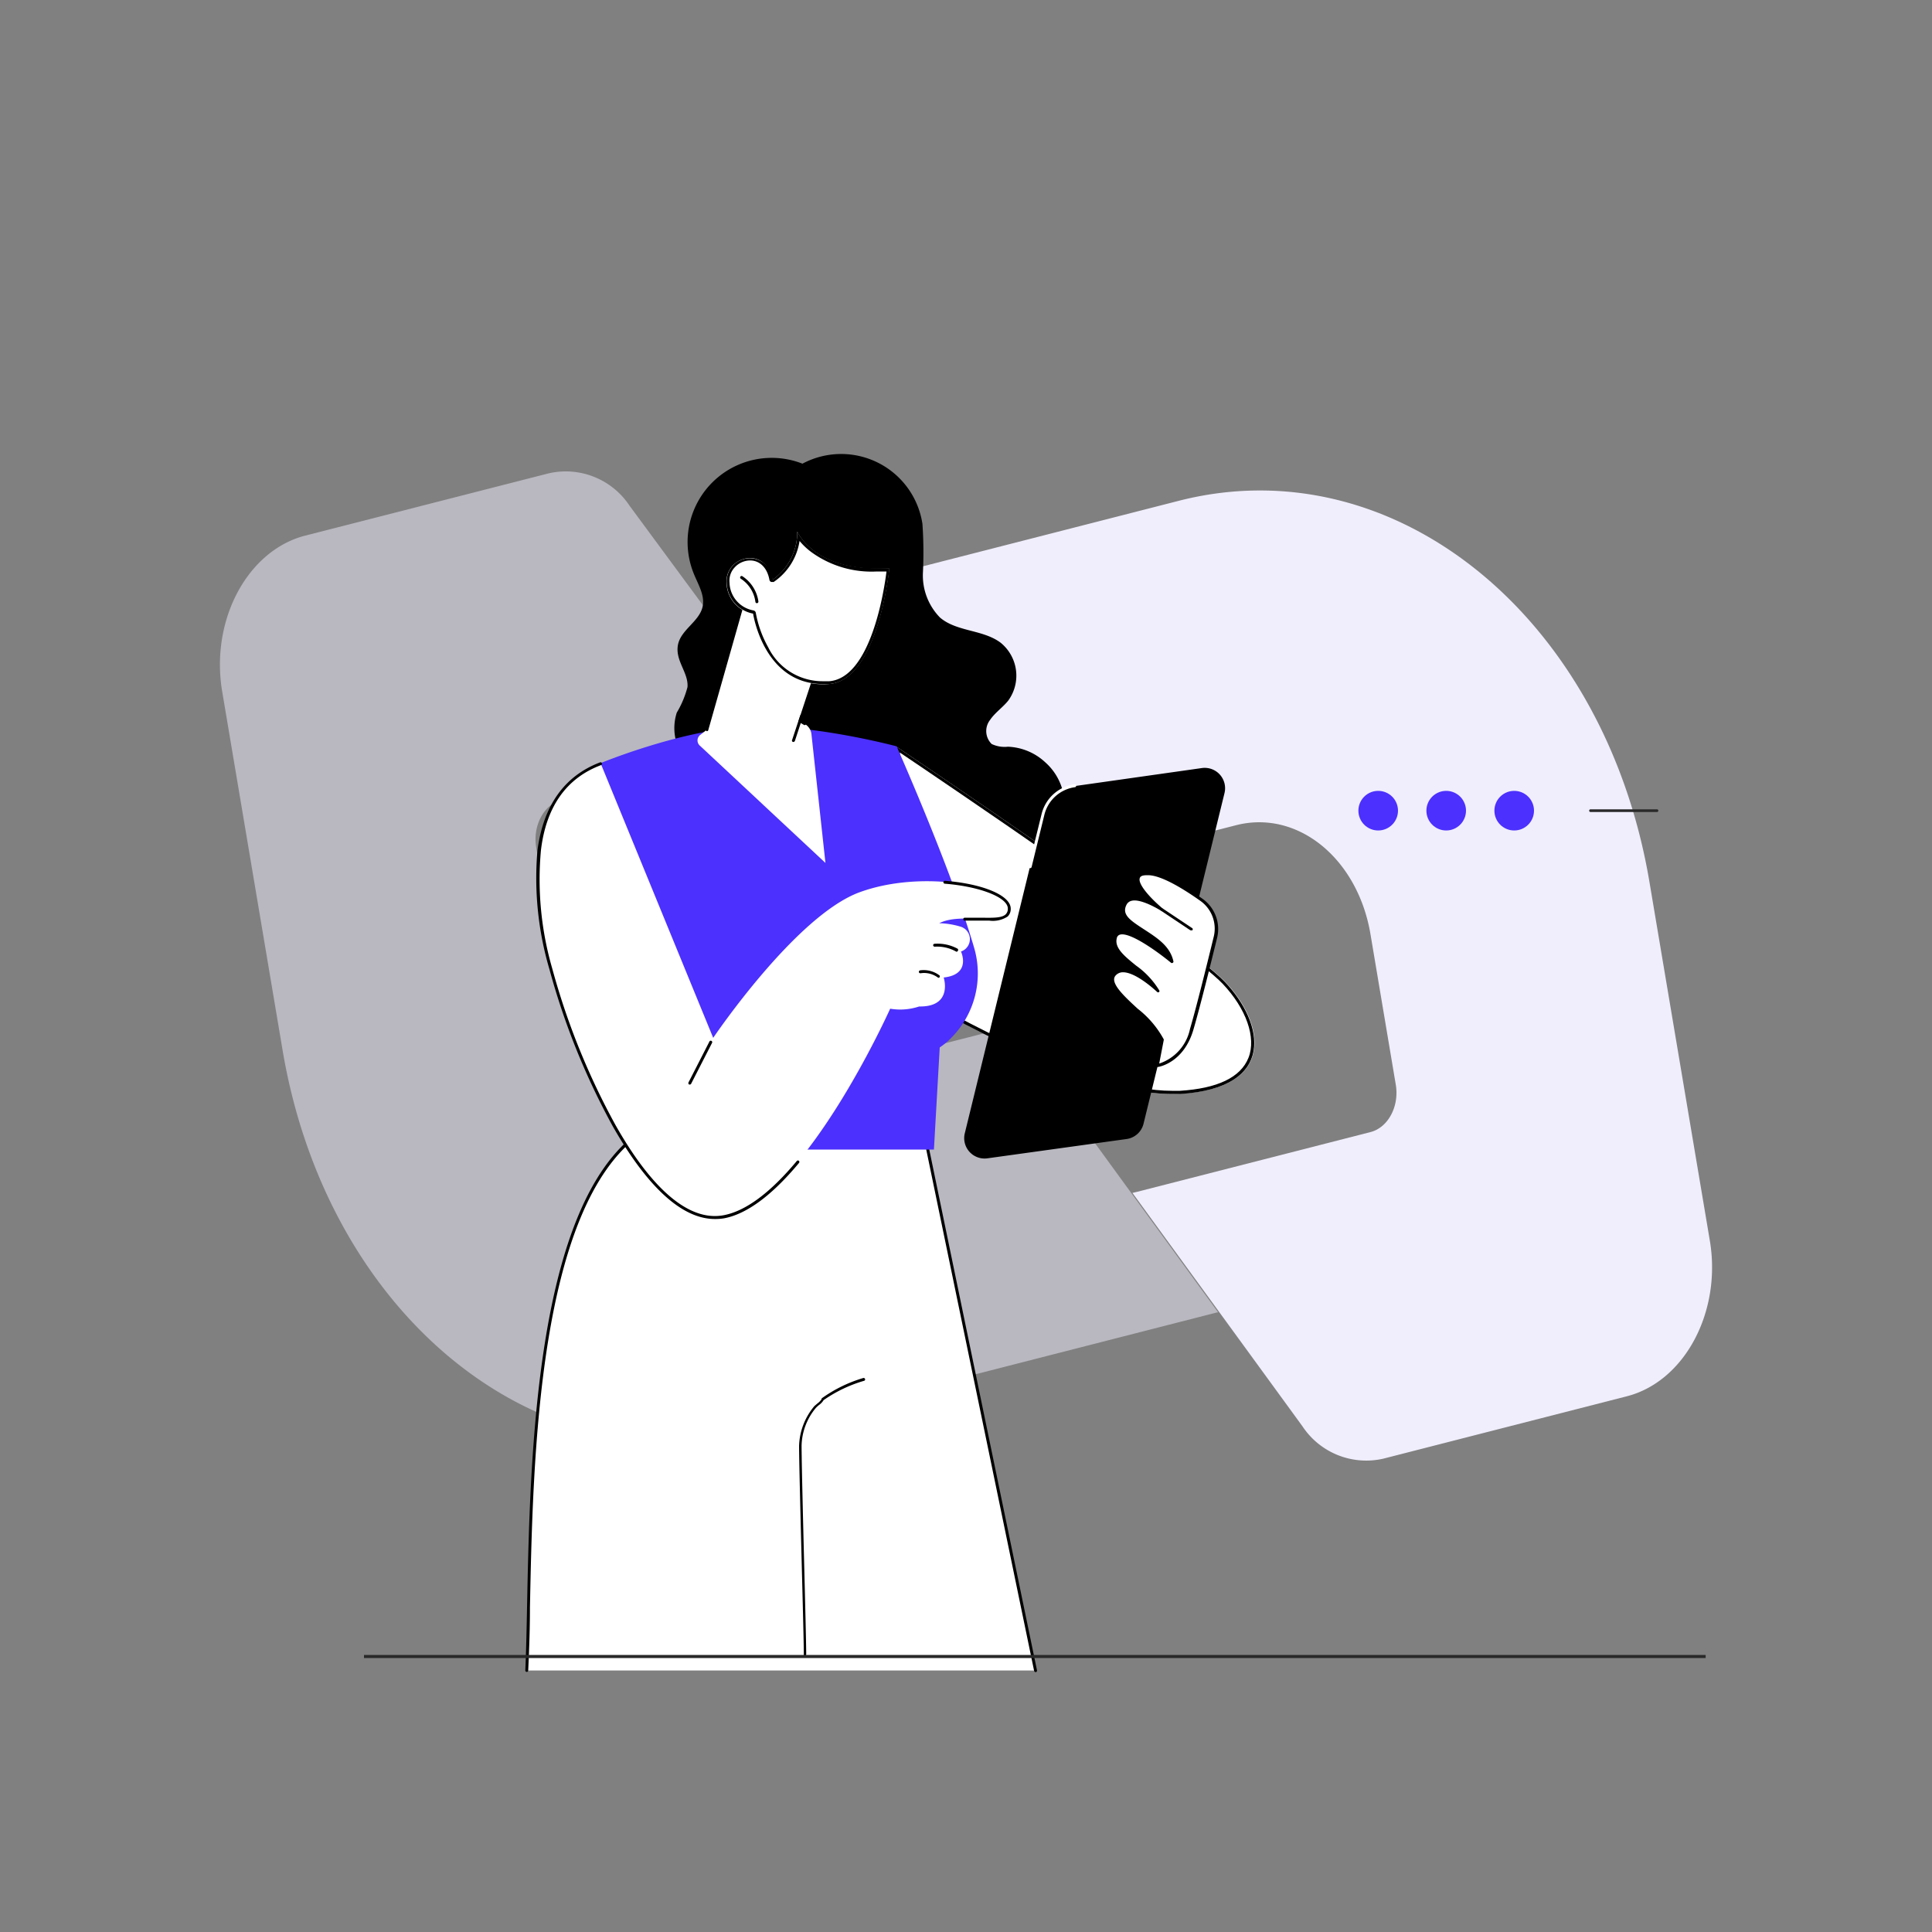 <svg viewBox="0 0 200 200" xmlns="http://www.w3.org/2000/svg" data-name="Capa 1" id="Capa_1"><rect x="0" y="0" width="200" height="200" fill="#808080" stroke="none"/><defs><style>.cls-1,.cls-2{fill:#f0eefc;}.cls-1{opacity:0.51;}.cls-3{fill:#fff;}.cls-4{fill:#4c30fd;}.cls-5{fill:#292929;}</style></defs><path d="M72.06,114.58c-6.37,1.63-12.6-3.42-13.93-11.28L55.51,87.72c-.38-2.24.79-4.44,2.61-4.91l6.52-1.67L82.8,76.4,74.24,64.65l-9.07-12.3A7.92,7.92,0,0,0,56.8,49L31.58,55.45C25.6,57,21.76,64.21,23,71.58l6.25,37.12c4.63,27.5,26.46,45.17,48.75,39.45l48-12.29h0l.11,0-21.54-29.58Z" class="cls-1"></path><path d="M177,128.42,170.75,91.3C166.12,63.8,144.29,46.13,122,51.85L74,64.14h0L95.55,93.72l32.39-8.29c6.37-1.64,12.6,3.41,13.93,11.27l2.62,15.58c.38,2.24-.79,4.44-2.61,4.91l-24.18,6.19-.47.11,17.6,24.16A7.92,7.92,0,0,0,143.2,151l25.22-6.46C174.4,143,178.24,135.79,177,128.42Z" class="cls-2"></path><g data-name="Call for a taxi" id="Call_for_a_taxi"><path d="M54.53,172.93c.59-12.73-.75-46.89,11.77-55.69l29.24-.68,11.66,56.37Z" class="cls-3"></path><path d="M107.2,173.09a.16.16,0,0,1-.15-.13L95.41,116.71l-29.06.68c-10.65,7.55-11.18,33.5-11.49,49,0,2.55-.1,4.74-.18,6.54a.14.14,0,0,1-.16.14.14.14,0,0,1-.14-.15c.08-1.8.13-4,.18-6.53.31-15.59.84-41.68,11.65-49.29l.09,0,29.23-.67a.14.14,0,0,1,.16.12l11.66,56.37a.16.16,0,0,1-.12.18Z"></path><path d="M83.36,171.5a.16.16,0,0,1-.15-.16c0-1.29-.11-5.33-.22-9.6-.13-5.19-.27-10.55-.27-12.07h0a6.71,6.71,0,0,1,1.59-4.12l.34-.29a1.53,1.53,0,0,0,.41-.44.1.1,0,0,1,0-.06,14.33,14.33,0,0,1,4.31-2.11.15.15,0,0,1,.18.11.14.14,0,0,1-.1.18,14.24,14.24,0,0,0-4.19,2,1.72,1.72,0,0,1-.47.5,3.92,3.92,0,0,0-.31.28,6.31,6.31,0,0,0-1.5,3.92c0,1.53.13,6.88.26,12,.11,4.28.21,8.32.22,9.61a.16.16,0,0,1-.15.16Z"></path><path d="M108.2,78.91a6,6,0,0,0-3.86-1.61,3.14,3.14,0,0,1-1.68-.28,1.87,1.87,0,0,1-.17-2.49c.51-.76,1.31-1.29,1.88-2a4.39,4.39,0,0,0-.79-6c-1.83-1.37-4.54-1.12-6.27-2.6a6.22,6.22,0,0,1-1.77-4.62,43,43,0,0,0-.05-5.08A8.51,8.51,0,0,0,83.07,48,8.71,8.71,0,0,0,71.85,59.46c.45,1.09,1.14,2.21.88,3.36-.36,1.56-2.3,2.39-2.56,4s1.11,2.82,1,4.3a10.16,10.16,0,0,1-1.11,2.65,5.22,5.22,0,0,0,.5,4.3,13,13,0,0,0,3,3.32c7,6.08,16,10.29,25.3,10.26,4.89,0,12.65-3.67,11.15-9.8A5.93,5.93,0,0,0,108.2,78.91Z"></path><path d="M92.82,77.31s29.93,20.08,34,24.32,5.42,11-4.63,11.6S94,102.74,94,102.74Z" class="cls-3"></path><path d="M93.15,77.9c3.93,2.65,29.74,20.07,33.42,23.94,2.44,2.57,3.49,5.57,2.68,7.64s-3.25,3.2-7.11,3.44c-.27,0-.55,0-.83,0-4.12,0-10.12-1.81-17.35-5.22-4.93-2.34-8.9-4.7-9.68-5.16Zm-.33-.59L94,102.74s17.13,10.51,27.32,10.51l.85,0c10.05-.63,8.67-7.35,4.63-11.6S92.82,77.31,92.82,77.31Z"></path><path d="M62.17,79s7.76-3.22,14.51-3.74,16.14,2,16.14,2,5.65,12.72,8,20.78a9.45,9.45,0,0,1-2.34,9.39,7.12,7.12,0,0,1-1.2,1L96.68,119H68.23l-2.85-7.29Z" class="cls-4"></path><path d="M102.21,119.91l14.42-2a2.1,2.1,0,0,0,1.75-1.59l8.38-34.22a2.11,2.11,0,0,0-2.35-2.59l-13.19,1.87a4,4,0,0,0-3.29,3l-8.07,33A2.11,2.11,0,0,0,102.21,119.91Z"></path><path d="M106.61,89.87h0a.15.15,0,0,1-.12-.18l1.33-5.4a4.1,4.1,0,0,1,3.41-3.1.16.16,0,0,1,.17.13.14.14,0,0,1-.13.17,3.8,3.8,0,0,0-3.16,2.87l-1.32,5.4A.16.16,0,0,1,106.61,89.87Z" class="cls-3"></path><path d="M120.33,107.64l-.49,2.66s2.56-.38,3.54-3.75c.65-2.24,1.77-6.75,2.45-9.53a3.68,3.68,0,0,0-1.45-3.89c-1.69-1.2-4-2.66-5.47-2.69-2.42,0-.15,2.46,1.39,3.72,0,0-3-2-3.81-.5-1.15,2.2,4.16,2.85,4.85,5.94,0,0-5.35-4.45-5.86-2.47s3.27,3.26,4.38,5.49c0,0-3.27-3.28-4.52-1.69S119.6,105.48,120.33,107.64Z" class="cls-3"></path><path d="M119.84,110.45a.12.12,0,0,1-.1,0,.12.12,0,0,1,0-.13l.47-2.62a10.25,10.25,0,0,0-2.61-3c-1.58-1.47-3.08-2.86-2.34-3.8a1.22,1.22,0,0,1,.94-.49,4.87,4.87,0,0,1,2.8,1.28,16.09,16.09,0,0,0-1.55-1.39c-1.22-1-2.38-2-2.08-3.15a.77.77,0,0,1,.52-.57c1.2-.39,4.1,1.77,5.2,2.64a6.82,6.82,0,0,0-2.8-2.67c-1.31-.85-2.55-1.65-1.89-2.9a1.1,1.1,0,0,1,.73-.58,3.62,3.62,0,0,1,2.18.42c-.8-.79-1.78-1.93-1.53-2.63.13-.35.53-.52,1.18-.51,1.46,0,3.82,1.49,5.55,2.71A3.84,3.84,0,0,1,126,97.06c-.63,2.58-1.79,7.26-2.46,9.53-1,3.42-3.54,3.84-3.65,3.86Zm-3.58-9.8h-.08a1,1,0,0,0-.72.37c-.57.73.89,2.09,2.31,3.4a10.15,10.15,0,0,1,2.7,3.17.22.22,0,0,1,0,.08L120,110.1a4.8,4.8,0,0,0,3.19-3.59c.67-2.27,1.82-6.94,2.45-9.52a3.52,3.52,0,0,0-1.39-3.74c-1.69-1.2-4-2.63-5.38-2.65-.35,0-.79,0-.88.3-.22.58,1,2,2.36,3.14a.15.15,0,0,1,0,.21.16.16,0,0,1-.21,0s-2-1.26-3-1a.78.78,0,0,0-.53.42c-.5,1,.35,1.58,1.78,2.51s2.73,1.76,3.08,3.33a.14.14,0,0,1-.07.16.15.15,0,0,1-.17,0c-1.12-.93-4.24-3.26-5.31-2.91a.46.46,0,0,0-.31.36c-.26,1,.78,1.85,2,2.84a8.65,8.65,0,0,1,2.38,2.54.14.14,0,0,1,0,.19.15.15,0,0,1-.2,0S117.66,100.65,116.26,100.65Z"></path><path d="M123.31,96.3a.16.16,0,0,1-.09,0l-3-2a.15.15,0,0,1,0-.21.15.15,0,0,1,.21,0l3,2a.15.15,0,0,1,0,.21A.14.14,0,0,1,123.31,96.3Z"></path><path d="M62.17,79l11.66,28.44S82.36,94.78,89,92.36s15.44-.55,15.47,1.66-4.72.27-7.24,1.55a8.36,8.36,0,0,1,2.25.37,1.35,1.35,0,0,1,0,2.56s1.12,2.38-1.79,2.69c0,0,1,3.06-2.54,3a6.22,6.22,0,0,1-3,.23S83.2,124.39,74.89,126s-16-18-17.92-25.64S54.05,82.12,62.17,79Z" class="cls-3"></path><path d="M74,126.19c-4.22,0-8-5.09-10.54-9.55a74.22,74.22,0,0,1-6.58-16.29A33.37,33.37,0,0,1,55.64,88c.62-4.62,2.79-7.68,6.48-9.08a.15.15,0,0,1,.19.08.16.16,0,0,1-.08.2C58.65,80.53,56.54,83.5,56,88a33.1,33.1,0,0,0,1.17,12.27,74,74,0,0,0,6.56,16.22c2.66,4.71,6.76,10.14,11.18,9.31,2.28-.43,4.83-2.32,7.58-5.62a.15.15,0,0,1,.22,0,.16.16,0,0,1,0,.21c-2.8,3.36-5.41,5.29-7.76,5.73A5.39,5.39,0,0,1,74,126.19Z"></path><path d="M102.4,95.3l-1.13,0c-.46,0-.93,0-1.4,0a.15.15,0,0,1,0-.3c.48,0,.95,0,1.41,0,1.22,0,2.38.09,2.83-.35a.78.78,0,0,0,.22-.6c0-1.15-2.88-2.28-6.53-2.57a.16.16,0,0,1-.14-.16.15.15,0,0,1,.17-.14c3.92.31,6.78,1.51,6.8,2.87a1.09,1.09,0,0,1-.31.82A2.77,2.77,0,0,1,102.4,95.3Z"></path><path d="M99,98.52H99A4,4,0,0,0,96.77,98a.16.16,0,0,1-.17-.14.15.15,0,0,1,.14-.16,4.35,4.35,0,0,1,2.37.5.15.15,0,0,1,.06.2A.16.16,0,0,1,99,98.52Z"></path><path d="M97.2,101.21a.14.14,0,0,1-.09,0,2.4,2.4,0,0,0-1.81-.46.16.16,0,0,1-.18-.12.17.17,0,0,1,.13-.18,2.71,2.71,0,0,1,2,.52.15.15,0,0,1,0,.21A.16.16,0,0,1,97.2,101.21Z"></path><path d="M71.41,112.27h-.07a.17.17,0,0,1-.07-.21l2.17-4.24a.14.14,0,0,1,.2-.07.15.15,0,0,1,.07.21l-2.17,4.24A.14.14,0,0,1,71.41,112.27Z"></path><path d="M72.53,76.05l.64-.51,4.32-15.17L85,68l-2.18,6.66.48.28A1.39,1.39,0,0,1,84,76l1.45,13.33-13-12.14A.72.72,0,0,1,72.53,76.05Z" class="cls-3"></path><path d="M73.17,75.69h0a.14.14,0,0,1-.1-.18l4.31-15.17a.15.15,0,0,1,.11-.11.17.17,0,0,1,.15,0l7.53,7.61a.17.17,0,0,1,0,.15L83,74.56l.38.22a.15.15,0,1,1-.16.26l-.48-.28a.16.16,0,0,1-.06-.18L84.85,68l-7.29-7.35L73.32,75.58A.15.15,0,0,1,73.17,75.69Z"></path><path d="M82.17,76.8h0A.14.14,0,0,1,82,76.6l.83-2.51a.15.15,0,0,1,.19-.1.16.16,0,0,1,.09.2l-.82,2.5A.17.17,0,0,1,82.17,76.8Z"></path><path d="M92.06,58.81s-1.14,11.59-6.25,12c-6.71.51-7.87-7.27-7.87-7.27a3.35,3.35,0,0,1-2.73-3.15c-.2-2.77,4-4,4.77-.37a6,6,0,0,0,2.55-5S84.33,59.37,92.06,58.81Z" class="cls-3"></path><path d="M82.77,56A7,7,0,0,0,84,57.16a10.59,10.59,0,0,0,6.77,2l1,0c-.24,1.93-1.61,11-5.92,11.36l-.61,0A6.26,6.26,0,0,1,79.52,67a11.46,11.46,0,0,1-1.28-3.56.3.3,0,0,0-.25-.25,3,3,0,0,1-2.47-2.87,2,2,0,0,1,.55-1.6,2.18,2.18,0,0,1,1.58-.7c1,0,1.77.75,2,2a.3.3,0,0,0,.17.22.27.27,0,0,0,.12,0,.3.3,0,0,0,.16,0A6.26,6.26,0,0,0,82.77,56Zm-.24-1A6,6,0,0,1,80,60a2.39,2.39,0,1,0-4.77.37,3.35,3.35,0,0,0,2.73,3.15s1.08,7.29,7.24,7.29l.63,0c5.11-.4,6.25-12,6.25-12-.47,0-.91,0-1.33,0C84.12,58.86,82.53,55,82.53,55Zm9.53,3.81Z"></path><path d="M78.36,62.44a.15.15,0,0,1-.16-.13,3.38,3.38,0,0,0-1.51-2.4.15.15,0,0,1,.16-.26,3.74,3.74,0,0,1,1.66,2.62.16.16,0,0,1-.14.17Z"></path></g><path d="M164.51,83.92a.14.14,0,0,1,.14-.14h6.88a.14.14,0,1,1,0,.28h-6.88A.14.14,0,0,1,164.51,83.92Z" class="cls-5"></path><circle r="2.05" cy="83.92" cx="156.75" class="cls-4"></circle><circle r="2.05" cy="83.92" cx="149.71" class="cls-4"></circle><circle r="2.05" cy="83.92" cx="142.67" class="cls-4"></circle><rect height="0.32" width="138.89" y="171.32" x="37.68" class="cls-5"></rect></svg>